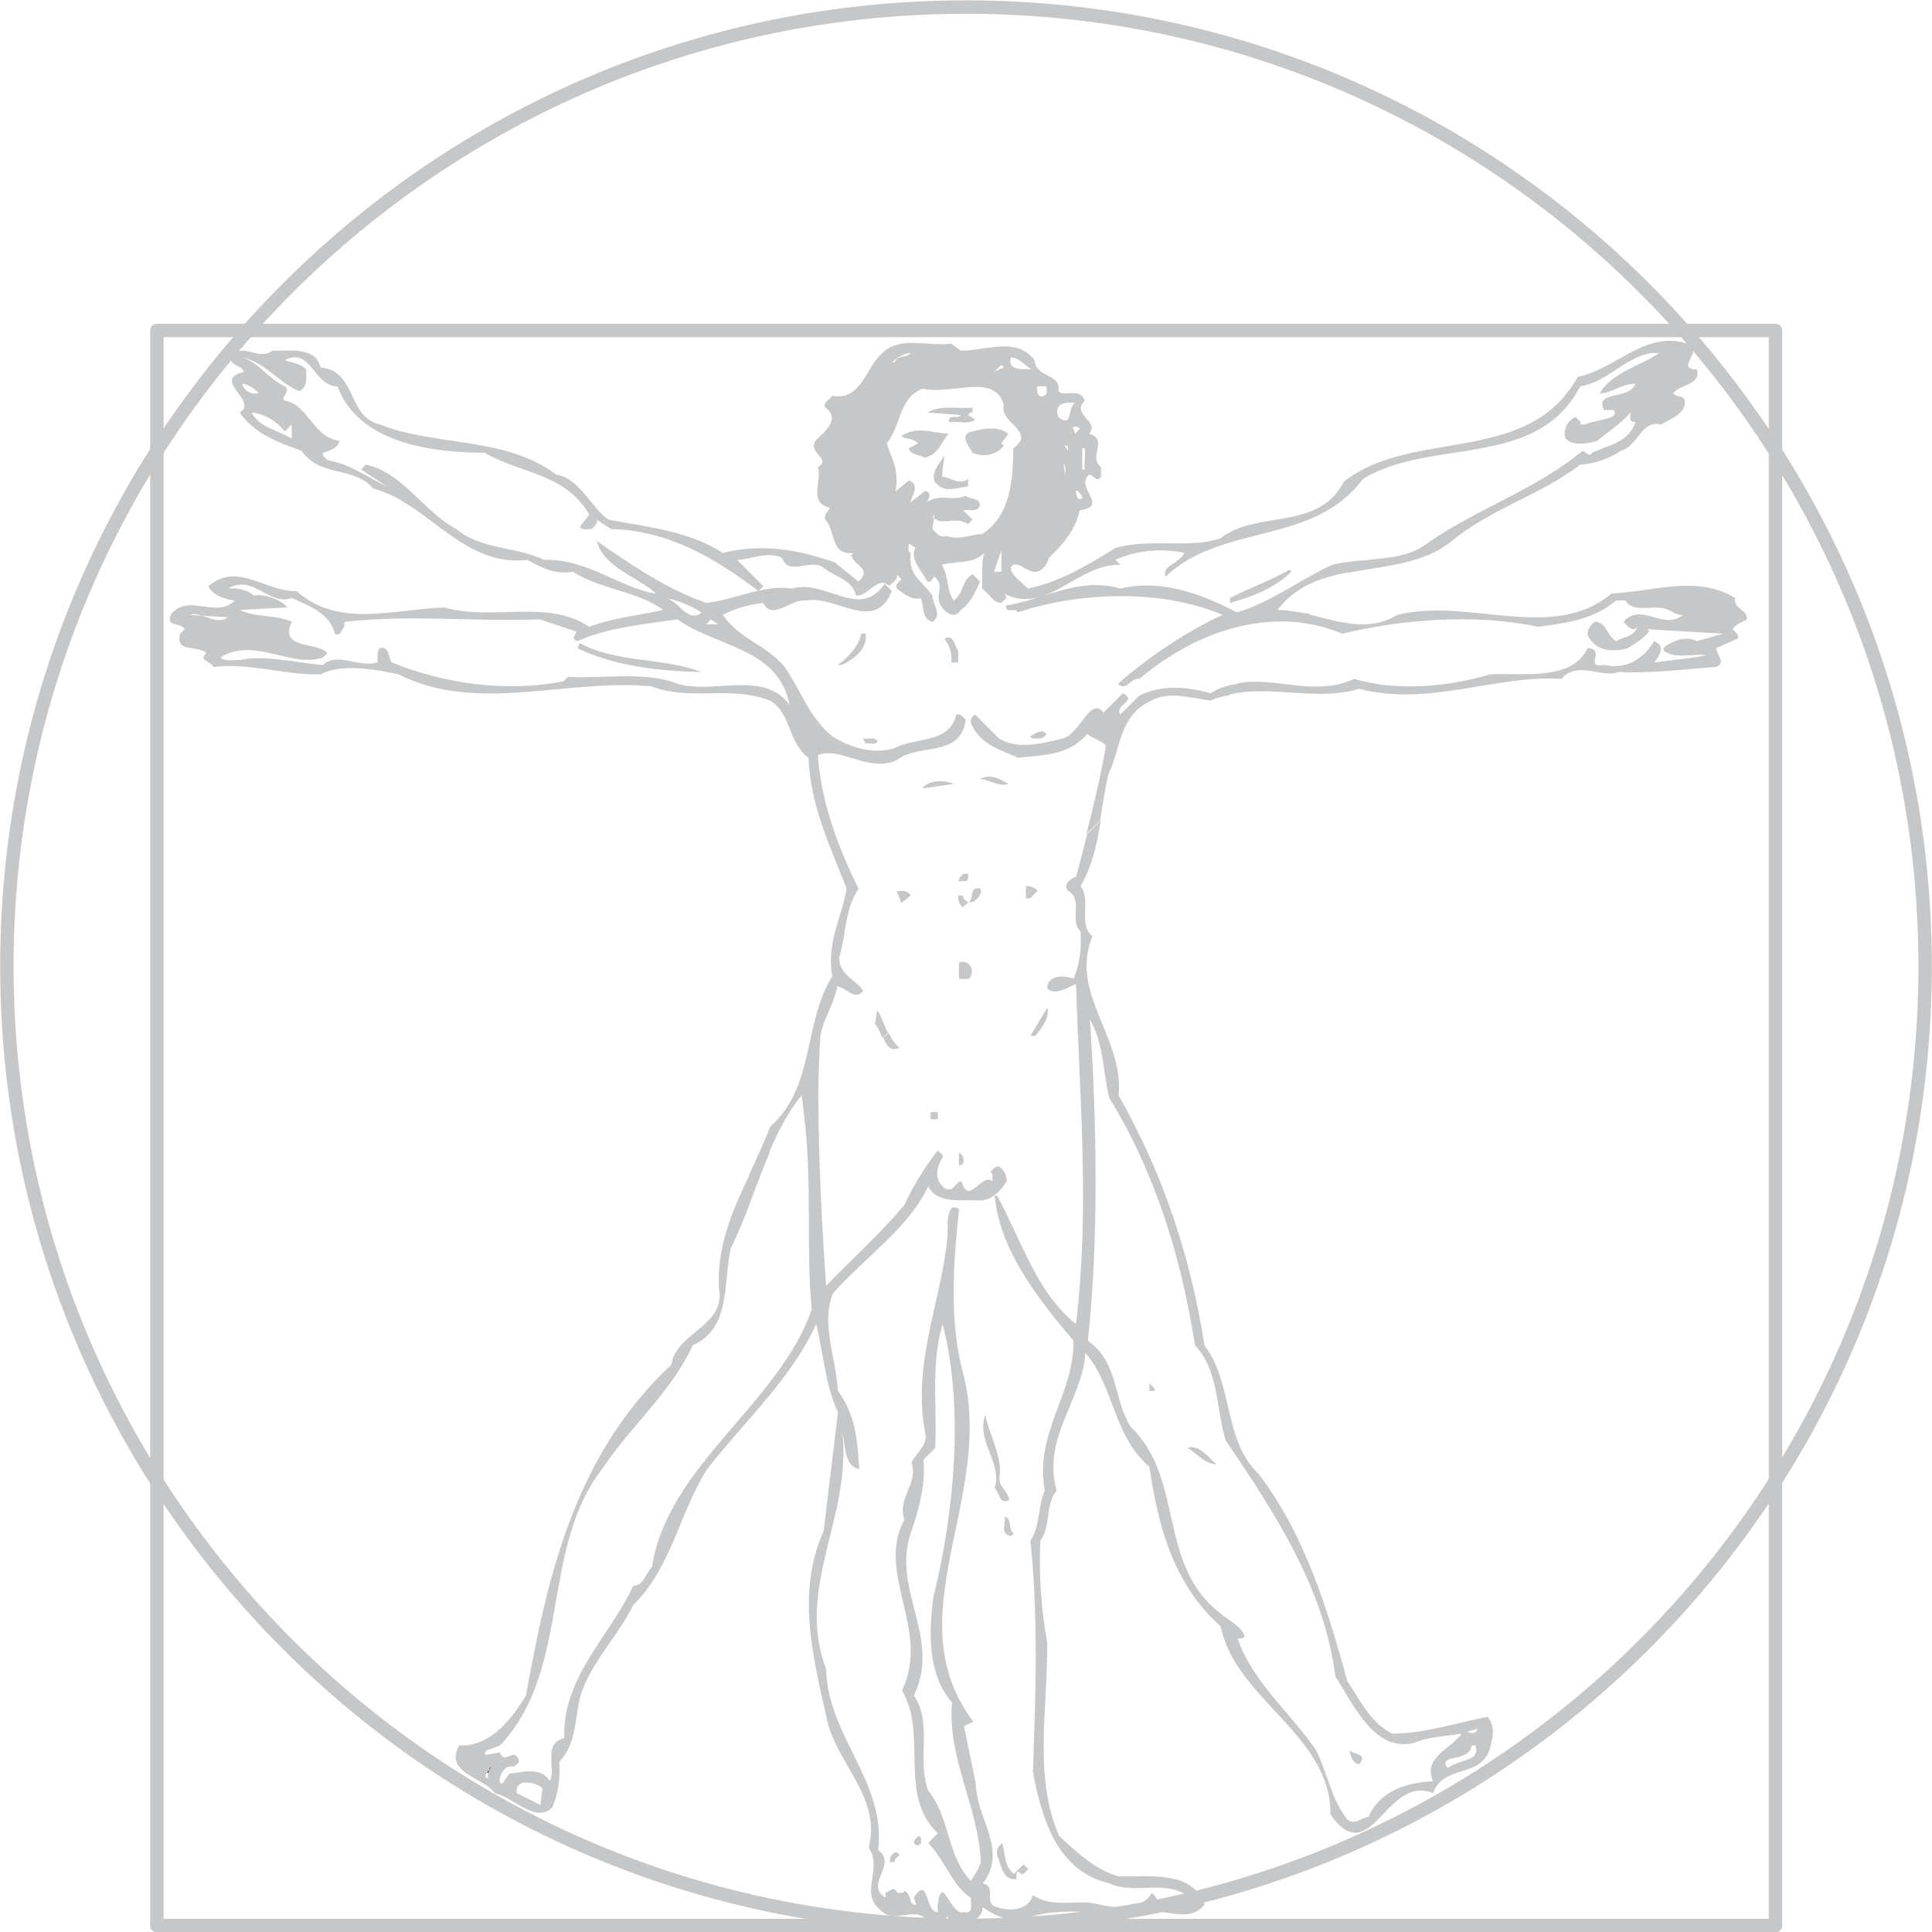 <?xml version="1.0" encoding="UTF-8" standalone="no"?><svg xmlns="http://www.w3.org/2000/svg" xmlns:xlink="http://www.w3.org/1999/xlink" fill="#000000" height="215.7" preserveAspectRatio="xMidYMid meet" version="1" viewBox="190.3 313.2 215.7 215.7" width="215.7" zoomAndPan="magnify"><g id="change1_1"><path d="m190.32 421.08c0-59.557 48.277-107.84 107.83-107.84s107.83 48.28 107.83 107.84c0 59.554-48.279 107.83-107.83 107.83v-1.498c29.366-3e-3 55.946-11.9 75.188-31.145 19.244-19.247 31.146-45.823 31.146-75.189s-11.902-55.947-31.146-75.191c-19.242-19.246-45.822-31.146-75.188-31.146-29.365 0-55.944 11.9-75.191 31.146-19.241 19.244-31.142 45.826-31.142 75.191s11.9 55.942 31.142 75.189c19.247 19.244 45.826 31.142 75.191 31.145v1.498c-59.557-1e-3 -107.83-48.278-107.83-107.83z" fill="#c6c7c8"/></g><g id="change1_2"><path d="m207.817,528.936c-.197,0-.391-.082-.53-.222s-.22-.333-.22-.529v-178.088c0-.198.08-.391.22-.531s.333-.219.53-.219h180.707c.197,0 .391.079.531.219s.219.333.219.531v178.088c0,.196-.08.39-.219.529s-.334.222-.531.222h-180.707zm180.706-.751v-.752 .752zm-179.956-.752h179.205v-176.586h-179.205v176.586z" fill="#c6c7c8"/></g><g id="change1_3"><path d="m294.986,438.153h-.777v-.777h.777v.777zm2.657,5.093h-.277v-1.328c.277.11.831.831.277,1.328zm-4.761,74.909c.331.165.275.554.275.828-.165.113-.275.332-.554.224-.605-.333 0-.777.279-1.052zm-2.159,2.157c-.169.224-.667.39-.5.774h-.554c-.164-.55.61-1.605 1.054-.774zm14.394,1.55c-.277.222-.444.666-.832.554l-.274-.274c-.333.163-.223.554-.223.828-1.495.33-1.771-1.657-2.159-2.657-.164-.608.276-1.162.554-1.329 .388,1.164.167,2.547 1.326,3.433l1.054-1.053 .554.498zm-2.158-37.203c-.997-.387-.336-1.385-.5-2.104 .888.112.334,1.384 1.05,1.882-.162.11-.275.334-.55.222zm-1.054-6.645c-.221,1.165.997,1.662 1.054,2.66-1.107.555-1.054-.833-1.607-1.331 .885-2.88-2.104-5.204-1.052-8.192 .388,2.103 1.883,4.539 1.605,6.863zm3.986-49.16h-.551l1.88-3.157c.331,1.05-.609,2.269-1.329,3.157z" fill="#c6c7c8"/></g><g id="change1_4"><path d="m304.84,412.131v1.054l.868-.868c-.27-.146-.562-.218-.868-.186z" fill="#c6c7c8"/></g><g id="change1_5"><path d="m306.168,412.688c-.129-.192-.293-.284-.46-.371l-.868.868v.274c.666.277.83-.554 1.328-.771z" fill="#c6c7c8"/></g><g id="change1_6"><path d="m297.37 420.66v5e-3l7e-3 -5e-3z" fill="#c6c7c8"/></g><g id="change1_7"><path d="m298.694,422.208c.441-1.104-.493-1.876-1.321-1.55l-.007.005v1.821c.497-.055 1.108.224 1.328-.276z" fill="#c6c7c8"/></g><g id="change1_8"><path d="m290.723,430.182c-.575-.481-.92-1.06-1.209-1.66l-.587.59c.378.827.817,1.525 1.796,1.07z" fill="#c6c7c8"/></g><g id="change1_9"><path d="m294.208,437.376h.777v.777h-.777z" fill="#c6c7c8"/></g><g id="change1_10"><path d="m297.366,441.918v1.328h.277c.554-.497 0-1.218-.277-1.328z" fill="#c6c7c8"/></g><g id="change1_11"><path d="m318.625,467.662v.829h.555c.11-.441-.332-.553-.555-.829z" fill="#c6c7c8"/></g><g id="change1_12"><path d="m326.099,476.688c-.828-.721-1.992-2.328-3.209-1.83 1.051.61 1.881,1.774 3.209,1.83z" fill="#c6c7c8"/></g><g id="change2_1"><path d="m242.39,509.407 .498-.831-.777.831z" fill="#c6c7c8" stroke="#000000" stroke-linecap="round" stroke-linejoin="round" stroke-width="0.567"/></g><g id="change1_13"><path d="m342.044,510.182c1.052-1.274-.718-1.052-1.05-1.605 .053.665.332,1.494 1.05,1.605z" fill="#c6c7c8"/></g><g id="change2_2"><path d="m244.899,510.859c.094-.122.162-.253.146-.401-.052.13-.099.266-.146.401z" fill="#c6c7c8" stroke="#000000" stroke-linecap="round" stroke-linejoin="round" stroke-width="0.567"/></g><g id="change1_14"><path d="m383.734,383.451c.441-.661 1.107-.771 1.605-1.103 .057-1.221-1.496-1.054-1.331-2.386-4.261-2.598-9.023-.718-13.783-.497-6.645,5.538-15.835.39-23.919,2.383-3.19,1.963-6.502.754-9.801-.03l.064-.064c-1.49-.248-2.566-.448-3.634-.459 1.979-2.627 4.723-3.57 7.651-4.148l-.039.04c4.321-.844 8.631-.966 11.849-3.588 4.43-3.655 9.854-5.094 14.34-8.525 1.662-.11 3.209-.661 4.54-1.552 1.936-.497 2.159-3.432 4.483-2.932 .997-.609 2.767-1.162 2.659-2.659-.223-.662-.997-.331-1.331-.831 .941-1.105 3.157-.885 2.659-2.657-2.216-.054.111-1.495-.5-2.657-4.98-2.104-8.358,2.604-12.79,3.488-2.552,4.552-6.525,6.139-11.005,7.072l-.023.023c-5.197,1.109-10.855,1.303-15.073,4.587-2.934,5.645-9.688,3.101-13.84,6.368-3.544,1.16-7.751-.057-11.685,1.052-3.099,1.937-6.254,3.819-9.798,4.537-.61-.774-1.826-1.329-1.882-2.38 .773-.996 1.771.721 2.934.497 .719-.164 1.107-.885 1.328-1.549 1.496-1.438 2.99-3.099 3.432-5.314 3.381-.444-.605-2.547 1.052-3.986 .5.055.89.996 1.331.224v-1.054c-1.495-1.107.886-3.101-1.331-3.709 1.222-1.441-2.046-2.105-.497-3.711-.498-1.55-2.157-.331-2.934-1.055 .387-1.987-2.604-1.489-2.658-3.483-2.103-2.715-5.701-.942-8.248-1.054l-1.051-.774c-2.604.333-5.758-.887-7.697,1.052-1.883,1.605-2.326,5.371-5.591,4.763-.277.497-1.052.662-.777,1.328 1.774,1.273-.11,2.714-1.106,3.707-.885,1.441 1.883,1.941.277,2.937 .498,1.551-1.108,3.988 1.329,4.537-.165.446-.719.721-.5,1.331 1.22,1.271.5,4.042 3.157,3.709l-.277.279c.554,1.382 2.326,1.438.831,2.932l-2.657-2.159c-4.042-1.383-8.028-2.157-12.513-1.052-3.707-2.438-8.359-2.879-12.732-3.709-2.049-1.383-3.157-4.597-5.871-5.038-5.593-4.264-13.673-3.156-19.654-5.591-3.708-.83-2.547-5.98-6.643-6.368-.554-2.437-3.655-1.771-5.314-1.883-1.885,1.219-3.044-.938-4.763.555-.164,1.105 1.165.998 1.549,1.826-3.763.888 1.662,3.211-.498,4.542 1.662,2.38 4.373,3.375 6.92,4.26 1.993,2.991 5.76,1.662 7.974,4.209 6.145,1.608 10.021,8.858 17.273,7.974 1.496.885 3.044,1.662 5.04,1.326 3.099,1.996 7.251,2.162 10.072,4.266-2.711.609-5.645.885-8.246,1.883-4.709-3.157-10.795-.611-16.168-2.16-5.868.221-11.847,2.326-16.499-1.826-3.375.11-6.643-3.321-9.854-.554 .331.938 1.826,1.495 2.934,1.605-2.049,2.105-5.258-.941-7.143,1.605-.552,1.438 1.164.774 1.552,1.603l-.5.5c-.606,2.216 2.049,1.219 2.934,2.16-.941.885.446.829.777,1.549 3.986-.498 8.084.941 11.959.831 2.437-1.271 6.091-.554 8.748,0 8.746,4.428 18.6.441 28.179,1.331 4.596,1.714 8.692-.167 13.286,1.603 2.383,1.442 1.941,4.65 4.265,6.369 .223,5.37 2.434,9.91 4.265,14.614-.559,3.267-2.272,6.034-1.608,9.8-3.268,5.204-1.883,12.29-6.922,16.773-.634,1.657-1.39,3.251-2.397,5.468l.069-.069c-1.862,3.917-3.63,7.851-3.401,12.652 .831,4.209-4.817,4.927-5.314,8.525-10.739,10.076-13.786,23.364-16.224,36.927-1.657,2.716-3.93,5.704-7.474,5.595-1.659,3.101 2.66,3.487 3.986,5.313 2.162.498 4.542,3.432 6.424,1.605 .665-1.552.888-3.214.775-5.094 1.939-1.992 1.718-4.872 2.38-7.42 1.165-3.706 4.209-6.643 5.871-10.074 4.263-4.206 5.147-10.243 8.249-15.171 4.042-5.203 9.523-10.243 12.18-16.222 .831,3.268.998,6.812 2.437,9.854l-1.606,13.291c-3.157,6.92-1.051,14.616.498,21.536 1.328,4.704 5.924,8.359 4.54,13.783 1.718,2.549-1.329,5.15 1.608,7.199 1.159,1.161 3.655-.555 4.758.774 .667.333 1.939.607 2.38-.276l.28.276c1.272.387 3.598.607 3.711-1.329 1.326.941 2.768,1.662 4.537,1.329 3.878-1.438 8.361-.667 12.734-.276 2.324-1.662 5.48,1.162 7.474-1.329-1.326-3.819-5.979-3.099-9.577-3.154-2.547-.721-4.596-2.604-6.645-4.54-2.879-6.479-1.273-14.231-1.329-21.538-.664-3.655-.941-7.418-.772-11.404 1.217-1.607.498-3.984 1.826-5.593-1.662-5.922 2.821-9.965 3.212-15.392 3.265,3.933 3.098,9.246 7.14,12.734 .996,6.643 2.604,13.011 7.972,17.83 1.551,8.023 12.405,12.233 12.236,20.982 4.54,6.422 6.199-4.54 11.462-2.383 1.159-3.265 5.424-1.608 6.365-5.039 .332-1.327.608-2.324-.276-3.488-3.543.723-7.196,1.885-10.629,1.885-2.437-1.162-3.657-3.821-5.04-5.871-2.216-8.136-4.705-16.22-9.854-23.085-4.042-3.765-2.826-10.132-6.091-14.396-1.55-10.02-4.706-19.32-9.577-27.901 .608-6.535-5.537-11.35-2.934-17.771-1.662-1.383-.057-4.042-1.329-5.594 1.321-2.214 1.843-4.746 2.268-7.316l-1.521,1.525c-.403,1.58-.793,3.164-1.243,4.742-.555.164-1.608.938-.834,1.605 1.662.995.057,3.319 1.331,4.483 .164,1.937-.11,3.706-.776,5.313-.996-.443-2.935-.443-2.935,1.052 .776.885 2.272-.057 3.214-.498 .387,12.791 1.549,24.969 0,37.979-4.322-3.376-6.148-9.41-8.805-14.337h-.277c.554,6.032 4.652,11.293 8.803,16.22 .056,6.034-4.373,10.243-3.209,16.72-.777,1.716-.498,3.985-1.605,5.593 .885,8.582.607,16.997.274,25.8 .997,5.147 2.603,11.018 8.525,12.457 3.104,1.383 6.701-.719 9.305,1.88-.941,1.275-2.547-.218-3.988.279 .165-.497-.276-.776-.554-1.108-1.052,1.938-3.821,1.771-5.814,1.329-2.323-.718-5.147.497-7.474-1.054-.497,1.718-2.603,1.829-3.985,1.33-1.66-.387.056-2.269-1.604-2.656 2.877-3.709-.777-7.31-.777-11.131l-1.328-6.42 1.051-.5c-8.805-11.681 2.27-24.802-1.051-38.533-1.662-5.922-1.218-12.344-.554-18.6-.11-.334-.498-.279-.777-.279-.772,1.107-.331,2.272-.554,3.711-.772,7.25-3.985,13.896-2.38,21.813 0,1.161-1.052,1.937-1.605,2.932 .887,2.216-1.66,4.099-.775,6.37-3.267,6.033 2.991,12.4-.274,19.098 2.934,4.983-.498,11.628 3.986,15.945l-1.052,1.107c1.882,1.883 2.655,4.763 4.76,6.092-.056.608.331,1.88-.774,1.605-1.549.498-2.383-4.539-2.934-.831v.831c-1.385.107-.996-4.265-2.657-1.605l.274.774c-.885.167-.441-1.162-1.329-1.551-.11.333-.551.222-.772.222-.446-.828-.833-.166-1.331,0v.555c-2.437-1.438 1.383-3.712-.829-5.314 .939-7.586-5.65-12.734-5.816-20.21-3.432-9.08 2.826-16.884 1.829-26.297 .387,1.438.164,3.601 1.882,3.985-.223-3.21-.387-6.034-2.38-8.748-.223-3.654-1.937-7.584-.554-10.905 3.544-3.986 8.525-7.363 10.631-11.96 .995,2.106 3.875,1.439 5.589,1.608 1.387.054 2.494-.997 3.156-2.161 0-.665-.221-1.162-.774-1.606-.44-.164-.72.279-1.052.554 .443.224.164.722.277,1.053-1.274-.996-2.657,2.879-3.488,0-.831.169-.718,1.22-1.826.83-1.272-.998-.998-2.324-.279-3.487 .113-.388-.331-.498-.551-.775-1.331,1.718-2.77,3.985-3.711,6.092-2.657,3.154-5.868,6.034-8.748,9.022-.441-6.42-.838-13.649-.861-20.936l-.013.016c.02-2.402.084-4.761.24-6.981 .333-1.994 1.549-3.545 1.882-5.536 .998.162 2.047,1.657 2.88.498-.667-1.164-2.716-1.774-2.66-3.711 .777-2.604.61-5.425 2.16-7.696-2.326-4.65-4.209-9.8-4.54-14.894 2.493-1.052 5.537,1.994 8.802.556 2.38-1.938 7.199-.223 7.697-4.542-.331-.274-.61-.719-1.052-.554-.774,3.324-4.652,2.492-6.922,3.768-2.49.718-4.927-.113-6.919-1.331-2.657-2.213-3.542-5.204-5.317-7.751-2.049-2.49-4.981-3.044-6.919-5.812 1.385-.721 2.934-1.165 4.54-1.331 .998,2.049 3.047-.497 4.76-.274 3.38-.61 7.697,3.708 9.579-1.052l-.774-.831c-2.821,4.152-6.533-.554-10.408.552-1.228-.202-2.451-.03-3.657.226l-.054.054-.042-.033c-2.023.441-3.986,1.188-5.77,1.359-4.43-1.55-8.305-4.206-12.237-6.92 .777,2.935 4.43,3.932 6.646,5.868-3.711-.44-7.697-3.93-12.514-3.763-3.101-1.495-7.03-1.107-9.797-3.435-3.601-1.879-6.091-6.419-10.133-7.196l-.498.554 2.878,1.881c-2.16-.995-4.152-2.545-6.646-2.932-.162-.277-.662-.388-.498-.832 .667-.223 1.662-.44 1.829-1.33-2.988-.385-3.375-3.986-6.091-4.483-.554-.388.775-1.055 0-1.604-1.937-.889-2.765-2.603-4.758-3.214 2.434.444 4.094,2.825 6.366,3.763 .995-.495.775-1.546.775-2.434-.665-.718-1.608-.718-2.383-1.05 2.934-1.495 3.268,2.988 5.871,2.935 2.326,6.253 10.298,7.417 16.443,7.417 3.929,2.324 9.023,2.271 11.683,6.92l-1.054,1.329c.279.497.885.224 1.329.276 .279-.332.721-.607.554-1.051l1.606,1.051c6.347.113 11.704,3.306 16.4,6.89l.096-.021 .5-.5-2.932-2.935c1.659-.057 3.375-.997 5.037-.223 .662,2.103 3.044.056 4.54,1.052 1.272,1.051 3.265,1.33 3.709,3.156 1.385.111 2.434-2.323 3.708-1.051 .277-.443 1.054-.667.831-1.329l.498.554c-.275.332-.718.605-.498,1.05 .777.554 1.772,1.388 2.657,1.051 .443.888.056,2.329 1.328,2.66 1.165-.774 0-1.939 0-2.935-1.495-1.992-2.655-2.159-2.436-4.762-.441-.221-.167-.719-.219-1.05l.775.498c-.775,1.105.718,2.601 1.326,3.763 .39.112.554-.331.777-.555 1.108.942.221,1.662.554,2.935 .331.833 1.659,2.049 2.38.777 1.216-.832 1.605-2.05 2.16-3.157l-.832-.829c-1.162.554-.998,2.157-2.105,2.935-.885-1.275-.495-2.547-1.329-3.988 1.608-.441 3.488-.055 4.763-1.328-.441,1.218-.167,2.656-.276,3.985 .776.554 1.218,1.605 2.158,1.605 .168-.274.662-.385.498-.829l-.223-.223c1.476.763 2.81.743 4.092.357-1.273.4-2.551.785-3.869.974-.054.995 1.108.165 1.328.774 6.977-2.326 16.112-2.604 22.865.277-3.985,1.826-8.248,4.704-11.68,7.694 .941.94 1.439-.718 2.38-.555 4.925-4.096 11.086-6.953 17.824-6.312l-.024.024c1.622.19 3.246.552 4.87,1.251 6.699-1.603 14.837-2.27 21.816-.773 3.151-.388 6.309-.829 8.745-2.935h1.053c.885,1.549 3.32.331 4.815,1.052 .498.276.941.609 1.606.554-2.216,1.826-4.596-1.495-6.646.774 .388.388 1.054,1.274 1.552.555-.331,1.107-1.552,1.107-2.381,1.605-1.051-.611-1.051-2.16-2.38-2.16-.61.498-1.107,1.274-.554,1.882 .941,1.494 2.878,1.494 4.263,1.053 .831-.554 1.716-.998 2.382-1.883l-.223-.224 8.469.5-2.932.832c-1.107-.611-2.436-.111-3.434.497-.11.164-.333.277-.277.554 1.275.998 3.211.333 4.819.498-.834.276-3.932.556-5.871.83 .555-.663 1.329-1.882 0-2.379-1.218,1.992-3.099,3.208-5.591,2.656-2.326.444.277-1.772-1.829-1.882-1.826,3.765-7.25,2.713-10.905,2.934-4.596,1.385-10.464,1.937-15.168.497-4.401,2.066-8.725-.288-12.978.496l-.065.065c-1.193.188-2.098.479-2.986,1.045-2.657-.719-5.425-.995-7.972.279l-2.105,2.101c-.718-1.105 1.995-1.495.279-2.38l-2.159,2.159c-1.439-1.88-2.604,2.326-4.486,2.88-2.268.554-5.094,1.326-7.196,0l-2.657-2.659c-.554.334-.61.888-.277,1.331 1.052,2.101 3.267,2.654 5.037,3.488 2.879-.279 5.814-.279 7.754-2.66 .661.611 1.493.611 2.101,1.329-.597,3.352-1.354,6.624-2.188,9.877l1.526-1.525c.288-1.741.537-3.495.94-5.194 1.383-2.824 1.162-6.532 4.76-8.195 1.994-1.104 4.541-.276 6.644,0 .527-.26 1.072-.437 2.04-.593l.104-.104c4.568-1.084 9.83.809 14.437-.631 7.808,2.049 15.059-1.551 22.588-1.108 1.774-2.101 4.597,0 6.366-.774 3.436.221 7.586-.33 10.909-.554 1.16-.498 0-1.382 0-2.103l2.381-1.053c.216-.499-.281-.718-.556-1.054zm-74.491-17.048-.224-1.552 .224.498v1.054zm.275-2.882-.498-.828c.111.166.224.331.498.274v.554zm1.607-.275h.275c.112.497-.057,1.826 0,2.38h-.275v-2.38zm0,5.315v.277c-.721.331-.553-.498-.776-.831 .389-.113.497.333.776.554zm-.279-7.474-.497.554-.274-.774c.274-.001.663-.113.771.22zm-.497-2.881c-.941.444-.221,2.881-1.882,1.553-.555-1.44.72-1.773 1.882-1.553zm-4.263-1.88h1.055c-.057.331.218.886-.28,1.052-.718.331-.832-.503-.775-1.052zm-61.187,154.533c-.094.271-.167.557-.129.925-.57-.321-.124-.588.129-.925 .047-.136.094-.271.146-.401 .016.148-.052.279-.146.401zm5.739,3.862-2.657-1.328c-.167-1.826 2.213-1.162 2.877-.554l-.22,1.882zm12.457-26.574c-.72.719-.941,2.104-2.103,2.104-2.603,5.645-7.919,10.187-7.697,16.996-2.437.608-.885,3.266-1.605,4.816-.941-1.661-3.155-.997-4.54-.828l-.774,1.104c-.721,0 0-2.324 1.328-1.881 .167-.276.665-.387.498-.774-.498-1.495-1.552.662-2.106-.833l-1.603.279c-.333-.776 1.385-.61 1.883-1.331 7.694-8.523 4.262-21.7 11.128-30.56 3.098-4.706 7.861-8.748 10.131-13.842 4.319-1.88 3.377-7.027 4.263-10.849 1.713-3.46 2.828-7.194 4.371-10.765l-.113.113c1.111-2.568 2.148-4.58 3.634-6.401 .155.755.185,1.601.289,2.394l.007-.007c.906,7.254.199,14.904.837,21.529-3.654,10.519-16.111,17.443-17.828,28.736zm89.291,19.731c-1.307,1.083-3.006,2.152-2.091,4.186-2.88.167-5.925.995-7.199,3.986-.775.056-1.604.997-2.381.279-1.825-2.329-2.216-5.206-3.487-7.753-2.878-4.152-7.199-7.749-8.746-12.457 .274,0 .662.056.774-.277-.387-1.105-1.883-1.771-2.878-2.657-6.867-5.424-3.823-14.947-9.858-20.707-1.937-3.097-1.326-7.194-4.76-9.577 1.221-11.517.997-24.25.223-35.876 1.549,2.604 1.439,5.813 2.157,8.748 5.15,8.361 8.027,17.771 9.579,27.625 2.713,2.881 2.324,7.144 3.432,10.632 5.538,8.194 10.962,16.386 12.236,26.353 1.993,2.99 4.263,8.469 8.746,7.417 1.607-.719 3.544-.719 5.319-1.049l1.811-.551c0,0-.181.958-1.379.199s-.439.16-.439.16l-.1.46 1.179,1.059h.479c0,0 .599,1.1-.84,1.559s-2.077.779-2.157.919-1.018-.818.68-1.099 2.057-1.119 1.857-1.559-1.079-1.02-1.079-1.02l-1.078,1zm-53.692,15.314c-2.66-2.713-2.324-7.087-4.76-10.076-1.331-3.542.554-7.418-1.605-10.632 3.155-6.419-2.603-11.902-.279-18.322 .887-2.547 1.662-5.649 1.331-7.975l1.329-1.33c.221-4.981-.5-9.3.829-13.84 2.439,9.467 1.275,21.206-1.049,30.562-.498,4.042-.61,8.638 2.101,11.683-.554,6.255 2.935,11.57 3.214,17.825-.226.775-.669,1.441-1.111,2.105zm-85.817-141.254-1.408-.089c.444-.167.921-.064 1.408.089l2.854.186c-.881.663-1.889.118-2.854-.186zm65.581,9.985c-2.878-3.985-8.525-1.161-12.511-2.38-3.601-1.438-8.194-.555-12.234-.775l-.5.499c-6.533,1.274-13.452.22-19.156-2.104-.387-.33-.223-1.882-1.329-1.604-.441.387-.221,1.051-.277,1.604-2.27.61-4.483-1.218-6.091.277-2.988-.22-6.476-1.161-9.3-.552-.721-.056-1.605.219-2.16-.279 3.821-2.38 7.807,1.219 11.459,0l.498-.497c-1.216-1.328-5.424-.333-3.985-3.488-1.77-.831-4.042-.443-5.812-1.328l5.314-.277c-.608-.831-2.545-1.552-3.709-1.329-.829-.663-1.829-.884-2.934-.776 2.934-1.659 4.594,1.992 7.141,1.051 1.885.834 4.265,1.719 4.819,3.988 .718.334.718-.5 1.052-.773v-.555c7.638-.831 13.952,0 21.813-.274l3.986,1.326c.387.112-.774.774.223,1.108 3.432-1.55 7.417-1.886 11.182-2.435 4.263,3.094 11.296,3.151 12.511,9.573zm-8.799-9.574 .828.549h-1.328l.5-.549zm-1.055-.778c-1.439,1.326-2.547-1.328-3.986-1.608 1.44.28 2.768.834 3.986,1.608zm-46.506-20.207 .775-.775v1.606c-1.493-.998-3.54-1.165-4.483-2.935 1.44.111 2.825.996 3.708,2.104zm-4.758-5.317c.718.057 1.326.498 1.826,1.052-.833.222-1.662-.331-1.826-1.052zm85.812-2.935c.997,0 1.607.999 2.38,1.329-.331-.164-2.821.447-2.38-1.329zm-1.052.834 .275.274-1.104.498 .829-.772zm-10.133-1.331c-.498.608-1.439.167-1.827,1.052-.72.112 1.055-1.108 1.827-1.052zm10.133,24.414h-.828l.828-2.38v2.38zm-2.159-4.204c-1.165,0-2.381.717-3.986.219-.718.279-1.108-.387-1.552-.775l.169-1.223c-.052-.051-.12-.039-.169-.105l.223-.277-.054.383c.915.899 2.455-.271 3.816.672l.5-.5-1.054-1.052c.667-.166 1.551.331 1.885-.554-.111-.941-1.165-.61-1.606-1.052-1.496.608-2.547-.165-3.986.498-.833.497.662-.775-.554-1.052l-1.613,1.282c.057-.664 1.164-1.909-.164-2.46l-1.517,1.23c.451-2.625-.524-3.761-.97-5.367 1.605-1.938 1.331-5.094 3.985-6.092 3.437.721 8.084-1.825 9.08,1.826-.552,1.993 3.711,2.938 1.054,4.819 .001,3.655-.387,7.642-3.487,9.58zm28.456,8.746c-3.876-2.049-8.526-3.765-13.012-2.659-3.183-.936-5.961-.022-8.745.856 2.837-.93 5.434-3.588 8.745-3.513l-.554-.552c2.271-1.054 5.149-1.328 7.696-.776-.554,1.218-2.547,1.385-2.103,2.656 6.365-6.035 16.499-3.432 22.034-10.905 3.479-2.132 7.805-2.521 11.956-3.206l.018-.018c5.038-.813 9.653-2.065 12.304-7.127 2.988-.443 4.981-3.27 7.972-3.711h.831c-2.214,1.496-5.261,2.16-6.643,4.483 1.161.113 2.489-1.105 3.985-1.052-.61,1.828-4.65.721-3.488,2.935h1.049c.834,1.052-2.101,1.052-3.152,1.607h-.554c.167-.39-.331-.556-.5-.83-.939.33-1.549,1.605-1.108,2.437 .834.828 2.494.551 3.488.218 1.277-1.049 2.77-1.993 3.711-3.152 .058.331-.223.828.277,1.052h.277c-.664,2.267-3.102,2.603-4.819,3.431-.274.555-.719-.056-1.052-.223-5.258,4.321-11.516,6.366-16.996,10.077-2.127,1.736-4.208,1.801-7.266,2.152l-.631.033c-1.052.105-2.094.229-3.092.472-3.595,1.663-6.861,4.207-10.628,5.315z" fill="#c6c7c8"/></g><g id="change1_15"><path d="m307.141,395.134c-.336.667-.998.5-1.608.5l-.274-.223c.44-.11 1.27-.998 1.882-.277zm20.481-15.171c2.162-1.103 4.485-1.937 6.643-3.151l.224.218c-1.993,1.938-4.43,2.771-6.866,3.488v-.555zm-43.351,7.476h-.496c1.105-.607 2.544-2.326 2.657-3.488h.498c.333,1.66-1.439,2.937-2.659,3.488zm2.659,8.749-.274-.554c.554.111 1.216-.167 1.605.274-.056.498-.834.224-1.331.28zm10.351-9.026h-.772c.11-1.051-.221-1.937-.775-2.657 1.162-.554 1.049.832 1.547,1.329v1.328zm-6.365,26.851-.498-1.325c.554,0 1.218-.17 1.549.497l-1.051.828zm2.379-12.788c.61-.94 2.439-.995 3.488-.497l-3.488.497zm5.094,9.58c0,.277.057.662-.274.774h-.833c.112-.388.502-1.054 1.107-.774zm.777,2.931c-.277.276-.885.056-1.331.774-.441-.331-.606-.774-.554-1.326h.554c-.108.387.335.552.554.828 .72-.441.057-1.882 1.332-1.604 .33.333-.112.995-.555,1.328zm.555-13.562c1.049-.61 2.213-.057 3.154.554-.941.387-2.105-.499-3.154-.554z" fill="#c6c7c8"/></g><g id="change1_16"><path d="m296.232,360.312c.998-.113 2.38.331 2.934-.279l-.777-.498c.113-.164.223-.331.5-.274v-.555c-1.716.167-3.652-.333-5.04.555l3.711.274c-.279.554-1.382-.221-1.328.777z" fill="#c6c7c8"/></g><g id="change1_17"><path d="m291.749,363.246c.165.718 1.216.718 1.826,1.052 1.549-.39 1.662-1.605 2.657-2.657-1.829-.112-3.655-.941-5.316.275 .61.389 1.164.112 1.882.776l-1.049.554z" fill="#c6c7c8"/></g><g id="change1_18"><path d="m298.889,363.743c1.162.555 2.658.275 3.486-.776l-.275-.274 .775-1.052c-.998-.887-2.768-.61-3.986-.276-1.608.276-.387,1.714 0,2.378z" fill="#c6c7c8"/></g><g id="change1_19"><path d="m295.455,366.403 .279-2.385c-.446.943-1.439,1.664-1.108,2.937 1.108,1.385 2.324.719 3.763.552v-.829c-.995.72-1.936-.166-2.934-.275z" fill="#c6c7c8"/></g><g id="change1_20"><path d="m254.765,385.558c4.15,2.049 9.466,2.603 13.839,2.656-4.265-1.605-9.523-.994-13.565-3.21l-.274.554z" fill="#c6c7c8"/></g><g id="change1_21"><path d="m288.261,425.973-.279,1.549c.366.366.601,1.01.866,1.59l.584-.59c-.406-.842-.688-1.738-1.171-2.549z" fill="#c6c7c8"/></g></svg>